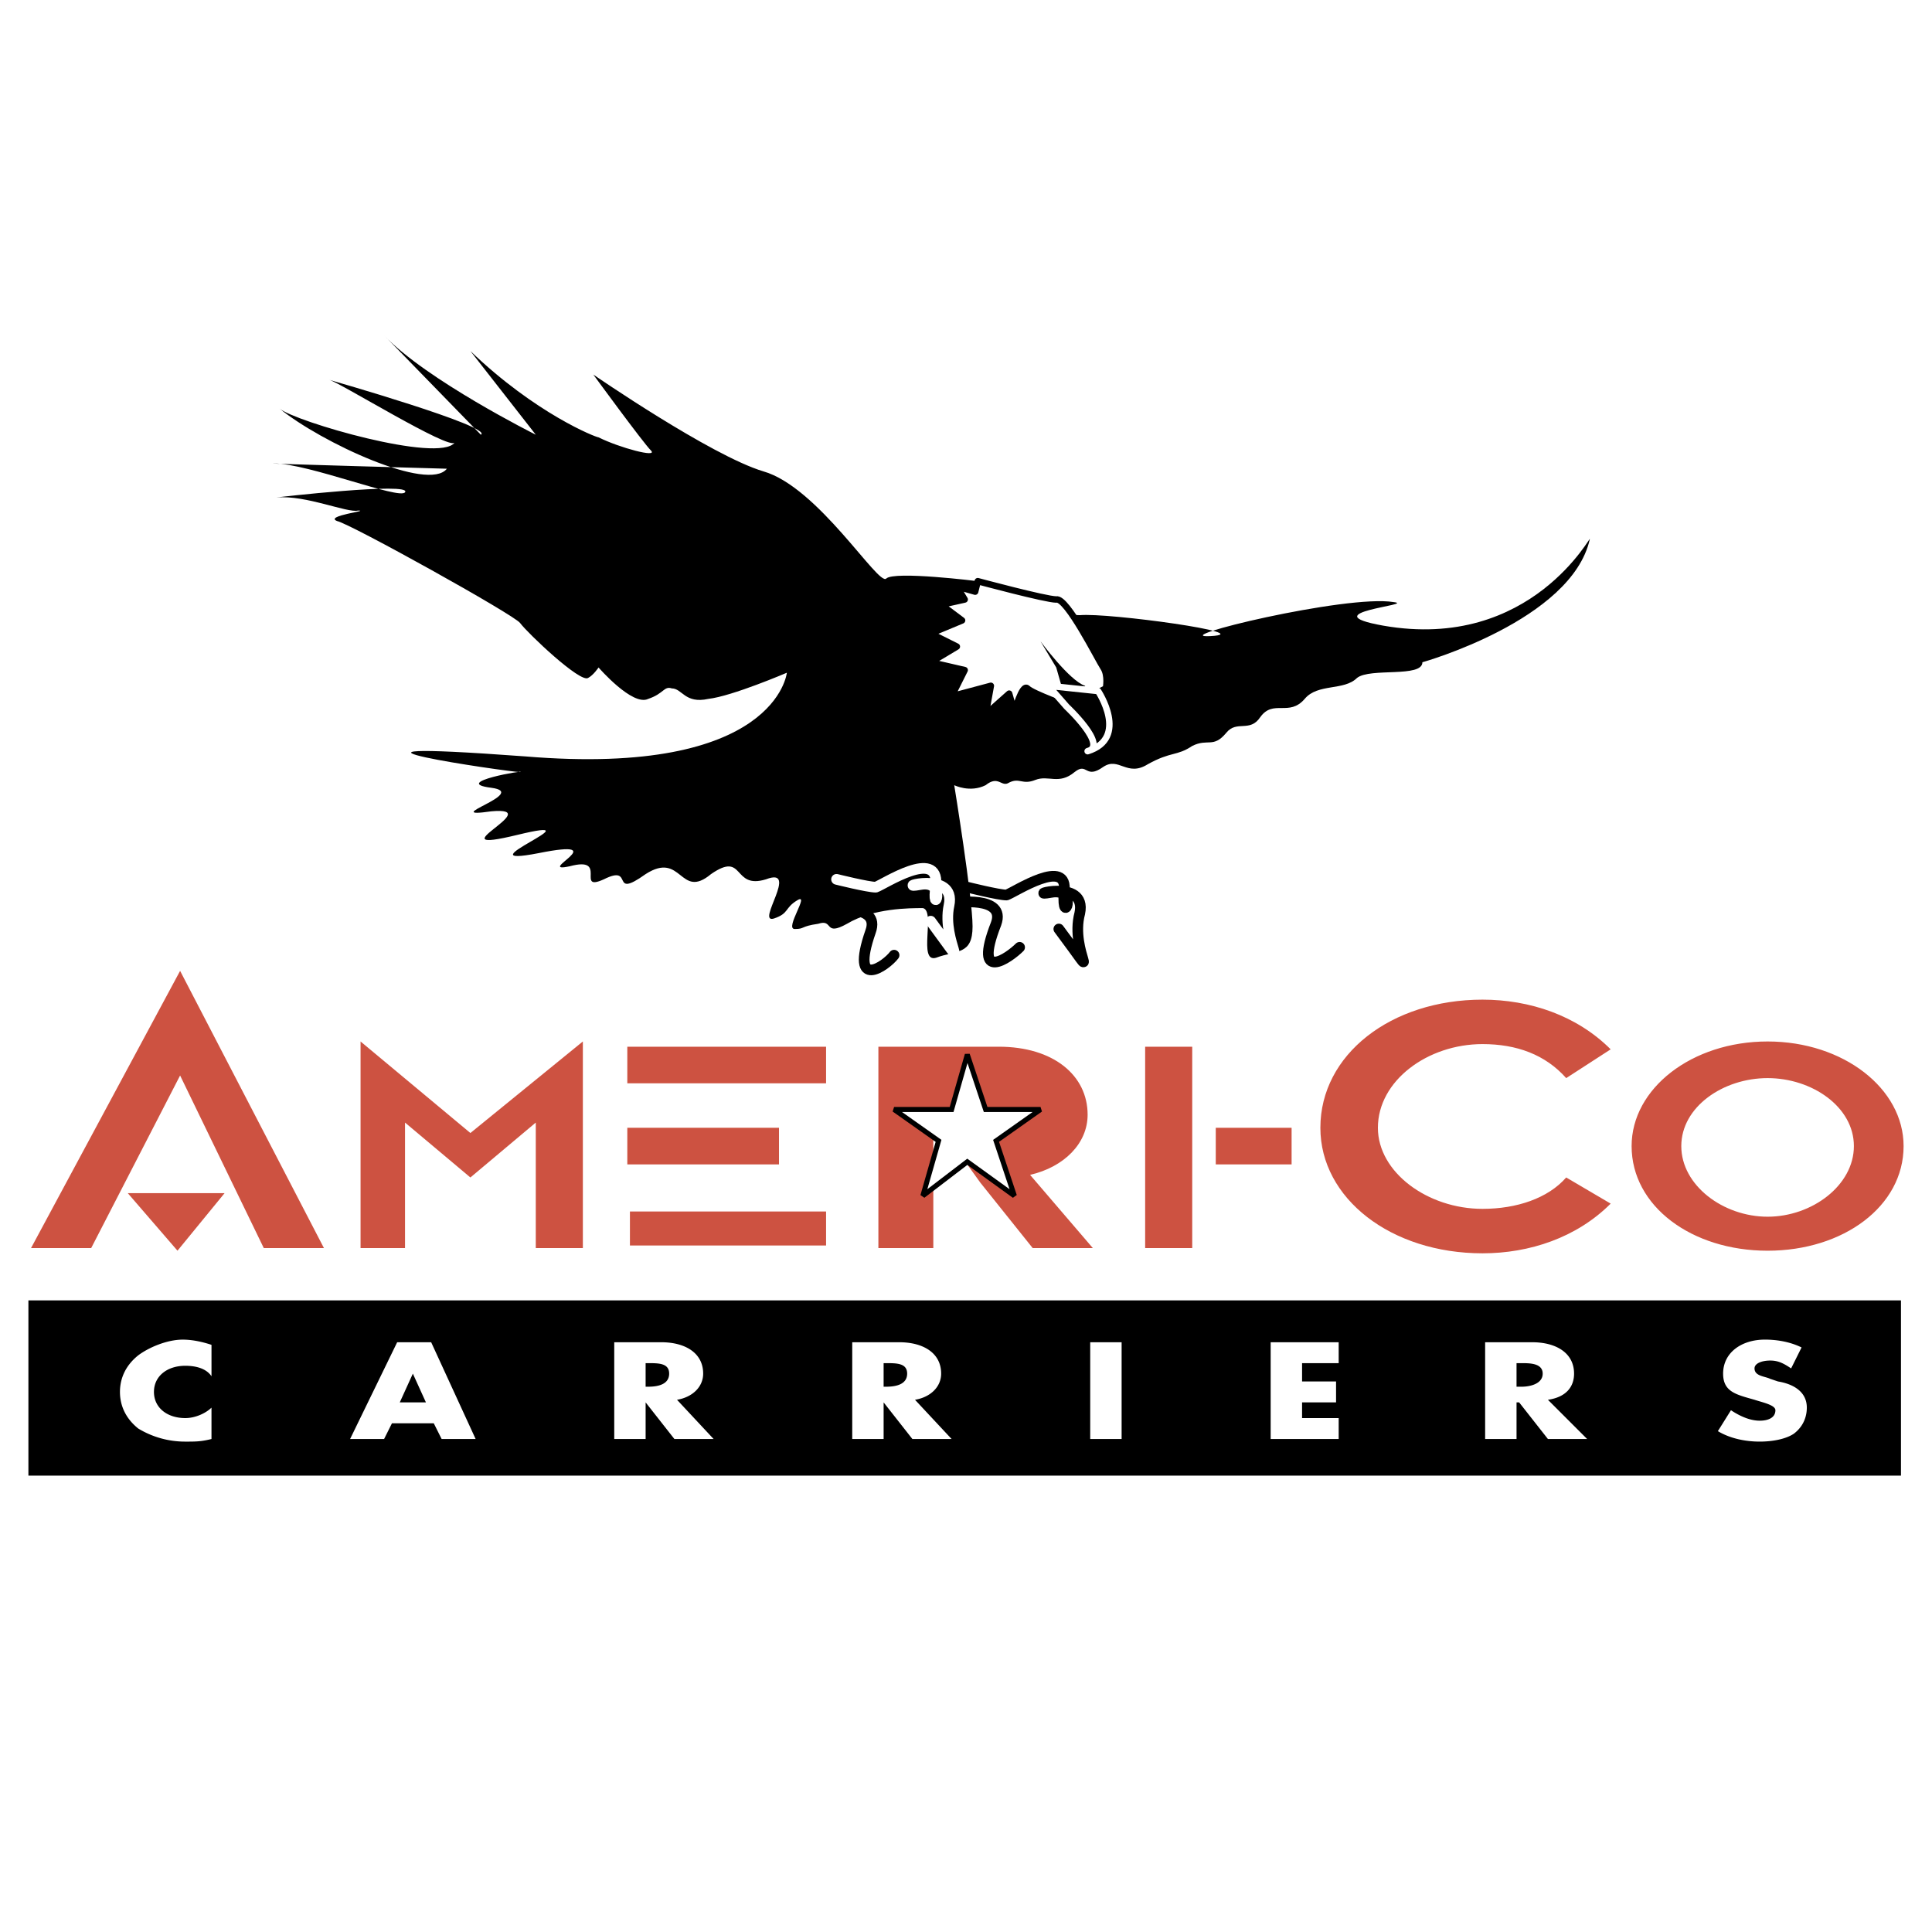 <svg xmlns="http://www.w3.org/2000/svg" width="2500" height="2500" viewBox="0 0 192.756 192.756"><path fill-rule="evenodd" clip-rule="evenodd" fill="#fff" d="M0 0h192.756v192.756H0V0z"/><path d="M97.553 57.985s-8.35-1.044-9.133-.261c-.783.782-6.785-9.133-12.264-10.698-5.218-1.565-16.96-9.654-16.96-9.654s4.958 6.784 5.741 7.567-3.131-.261-5.219-1.305c-.261 0-6.262-2.348-12.785-8.611l6.523 8.35s-10.959-5.479-15.134-9.915c.261.261 9.655 9.915 9.655 9.915 1.305-.782-15.134-5.479-15.134-5.479 1.043.261 12.002 7.045 12.524 6.262-1.565 2.087-15.917-2.087-17.482-3.393 4.175 3.393 14.873 8.35 16.7 6.002 0 0-18.787-.522-17.222-.522 3.393 0 12.525 3.653 13.047 2.87.783-1.044-13.047.522-12.786.522 2.87-.261 7.045 1.565 8.089 1.305 1.305 0-3.392.521-2.087 1.044 1.305.261 17.743 9.393 18.265 10.176.783 1.044 6.002 6.001 6.784 5.479.522-.261 1.044-1.043 1.044-1.043s3.392 3.914 4.958 3.131c1.565-.522 1.565-1.305 2.348-1.044 1.044 0 1.305 1.565 3.653 1.044 2.349-.261 7.828-2.609 7.828-2.609s-1.044 10.437-26.093 8.35c-24.788-1.827-1.565 1.565-.522 1.565.783-.261-7.045 1.044-2.87 1.565 3.914.522-5.479 3.131 0 2.349 5.741-.522-6.001 4.436 2.609 2.348 8.611-2.087-6.001 3.392 2.088 1.827 7.828-1.565-.522 2.087 3.131 1.305 3.914-1.044.522 2.609 3.392 1.305 3.131-1.566.522 2.087 4.175-.522 3.653-2.348 3.392 2.609 6.523 0 3.392-2.348 2.087 1.565 5.479.522 3.392-1.305-1.043 4.436.783 3.914 1.565-.522 1.044-1.044 2.349-1.827 1.304-.783-1.305 2.87-.261 2.87s.522-.261 2.348-.522c1.566-.521.522 1.305 2.87 0 2.609-1.565 6.263-1.565 7.567-1.565 1.305.261-.522 5.479 1.305 4.958 2.087-.783 3.654-.261 3.654-3.131 0-2.871-1.828-14.09-1.828-14.09s1.566.783 3.132 0c1.305-1.044 1.564.261 2.348-.261 1.043-.522 1.305.261 2.609-.261s2.348.522 3.914-.783c1.305-1.044 1.043.783 2.869-.522 1.566-1.043 2.35 1.044 4.438-.261 2.348-1.305 2.869-.783 4.436-1.827 1.564-.783 2.086.261 3.391-1.305 1.045-1.305 2.35 0 3.393-1.565 1.305-1.826 2.871 0 4.436-1.826 1.305-1.566 3.914-.783 5.219-2.088 1.305-1.043 6.523 0 6.523-1.565 0 0 14.873-4.175 16.699-12.264.262-.783-5.74 11.22-20.613 8.61-7.307-1.305 3.393-2.087 1.045-2.348-4.697-.783-22.963 3.653-18.266 3.392 4.957-.261-10.176-2.349-13.047-2.087-2.874-.001-10.178-3.393-10.178-3.393z" fill-rule="evenodd" clip-rule="evenodd"/><path d="M96.508 88.514s3.132.783 3.914.783c.783-.261 6.264-3.914 5.74-.261-.26 3.653 1.566-.522-1.305 0-2.869.521 3.654-1.565 2.871 2.087-1.043 3.914 2.609 7.828-2.088 1.565m-3.913 1.827c-1.043 1.044-4.695 3.653-2.348-2.349 1.043-2.87-4.175-2.087-4.175-2.087" fill="none" stroke="#000" stroke-width="1.065" stroke-linecap="round" stroke-linejoin="round" stroke-miterlimit="2.613"/><path d="M110.338 68.683s.262-1.305-.262-2.087c-.521-.783-3.652-7.045-4.695-6.784-1.045 0-7.828-1.827-7.828-1.827l-.262 1.044-1.827-.522.783 1.305-2.349.522 2.088 1.565-3.131 1.305 2.609 1.305-2.609 1.565 3.392.783-1.305 2.609 3.915-1.044-.521 2.871 2.348-2.088.521 1.827s.783-2.87 1.305-2.348c.521.521 4.176 1.826 4.176 1.826l3.652-1.827z" fill-rule="evenodd" clip-rule="evenodd" fill="#fff" stroke="#000" stroke-width=".644" stroke-linecap="round" stroke-linejoin="round" stroke-miterlimit="2.613"/><path d="M103.814 63.986s2.871 3.914 4.436 4.436c.262.261-2.348 0-2.348 0l-.521-1.826-1.567-2.61zM104.598 68.422l4.957.522c.262 0 3.131 4.697-1.043 6.001 2.088-.522-2.088-4.436-2.088-4.436l-1.826-2.087z" fill-rule="evenodd" clip-rule="evenodd"/><path d="M104.598 68.422l4.957.522s3.131 4.697-1.043 6.001c2.088-.522-2.088-4.436-2.088-4.436l-1.826-2.087z" fill="none" stroke="#fff" stroke-width=".644" stroke-linecap="round" stroke-linejoin="round" stroke-miterlimit="2.613"/><path d="M83.462 87.731s3.131.783 3.914.783c.783-.261 6.262-3.914 6.001-.261-.522 3.653 1.305-.521-1.565 0-2.87.522 3.652-1.565 2.87 2.088-.783 3.653 2.609 7.566-1.827 1.565" fill="none" stroke="#fff" stroke-width="1.065" stroke-linecap="round" stroke-linejoin="round" stroke-miterlimit="2.613"/><path d="M89.203 95.298c-.783 1.044-4.436 3.653-2.349-2.348 1.044-2.871-3.914-2.087-3.914-2.087" fill="none" stroke="#000" stroke-width="1.065" stroke-linecap="round" stroke-linejoin="round" stroke-miterlimit="2.613"/><path fill-rule="evenodd" clip-rule="evenodd" fill="#cd5241" d="M17.969 96.863l14.351 27.658h-6.002l-8.349-17.22-8.872 17.22H3.096l14.873-27.658zM35.973 103.908l10.959 9.133 11.22-9.133v20.613h-4.697v-12.523l-6.523 5.479-6.523-5.479v12.523h-4.436v-20.613zM87.637 117.998V104.43h12.004c5.479 0 8.871 2.871 8.871 6.785 0 2.869-2.35 5.219-5.74 6.002l6.262 7.305h-6.002l-5.219-6.523-4.696-6.523v13.047h-5.48v-6.525zM114.252 104.43h4.697v20.091h-4.697V104.43zM160.697 120.086c-3.393 3.393-8.09 4.957-12.785 4.957-9.133 0-16.178-5.479-16.178-12.523 0-7.307 7.045-12.785 16.178-12.785 4.695 0 9.393 1.564 12.785 4.957l-4.436 2.871c-2.088-2.35-4.957-3.393-8.35-3.393-5.48 0-10.438 3.652-10.438 8.35 0 4.436 4.957 8.088 10.438 8.088 3.393 0 6.523-1.043 8.35-3.131l4.436 2.609zM176.354 103.908c7.566 0 13.568 4.697 13.568 10.438 0 6.002-6.002 10.438-13.568 10.438-7.568 0-13.568-4.436-13.568-10.438-.001-5.741 5.999-10.438 13.568-10.438zm0 17.483c4.436 0 8.609-3.131 8.609-7.045s-4.174-6.783-8.609-6.783-8.611 2.869-8.611 6.783 4.175 7.045 8.611 7.045z"/><path fill-rule="evenodd" clip-rule="evenodd" fill="#cd5241" d="M12.75 119.043l4.958 5.74 4.697-5.74H12.75z"/><path fill-rule="evenodd" clip-rule="evenodd" d="M2.834 147.223H189.66V129.74H2.834v17.483z"/><path d="M21.1 137.309c-.522-.783-1.565-1.045-2.609-1.045-1.827 0-3.131 1.045-3.131 2.609 0 1.566 1.305 2.609 3.131 2.609 1.043 0 2.087-.521 2.609-1.043v3.131c-1.043.26-1.565.26-2.609.26a9 9 0 0 1-4.697-1.305c-1.304-1.043-1.826-2.348-1.826-3.652s.522-2.609 1.826-3.652c1.044-.783 2.871-1.566 4.437-1.566 1.043 0 2.087.262 2.87.521v3.133H21.1zM39.104 142.004l-.783 1.566h-3.392l4.697-9.654h3.392l4.436 9.654h-3.392l-.783-1.566h-4.175zm2.087-4.957l-1.305 2.869h2.609l-1.304-2.869zM71.199 143.57h-3.914l-2.871-3.654v3.654h-3.131v-9.654h4.697c2.348 0 4.175 1.043 4.175 3.131 0 1.305-1.044 2.348-2.609 2.609l3.653 3.914zm-6.785-5.218h.261c1.043 0 2.087-.262 2.087-1.305 0-1.045-1.043-1.045-2.087-1.045h-.261v2.35zM94.943 143.57h-3.914l-2.87-3.654v3.654h-3.131v-9.654h4.696c2.349 0 4.175 1.043 4.175 3.131 0 1.305-1.043 2.348-2.609 2.609l3.653 3.914zm-6.784-5.218h.261c1.043 0 2.087-.262 2.087-1.305 0-1.045-1.044-1.045-2.087-1.045h-.261v2.35zM108.771 133.916h3.133v9.654h-3.133v-9.654zM129.908 136.002v1.828h3.391v2.086h-3.391v1.566h3.653v2.088h-6.786v-9.654h6.786v2.086h-3.653zM158.35 143.57h-3.914l-2.871-3.654h-.26v3.654h-3.133v-9.654h4.697c2.348 0 4.176 1.043 4.176 3.131 0 1.305-.783 2.348-2.609 2.609l3.914 3.914zm-7.045-5.218h.521c.781 0 2.088-.262 2.088-1.305 0-1.045-1.307-1.045-2.088-1.045h-.521v2.35zM178.701 136.525c-.783-.523-1.305-.783-2.088-.783-.781 0-1.564.26-1.564.783 0 .783 1.043.783 1.564 1.043l.783.262c1.566.26 2.871 1.043 2.871 2.609 0 .781-.262 1.826-1.305 2.609-.783.521-2.088.781-3.393.781s-2.871-.26-4.176-1.043l1.305-2.088c.783.521 1.828 1.045 2.871 1.045.783 0 1.564-.262 1.564-1.045 0-.521-1.303-.783-2.086-1.043-1.826-.521-3.131-.783-3.131-2.609 0-2.088 1.826-3.393 4.174-3.393 1.305 0 2.609.262 3.652.783l-1.041 2.089z" fill-rule="evenodd" clip-rule="evenodd" fill="#fff"/><path fill-rule="evenodd" clip-rule="evenodd" fill="#cd5241" d="M121.297 116.172h7.566v-3.652h-7.566v3.652z"/><path fill-rule="evenodd" clip-rule="evenodd" fill="#fff" stroke="#000" stroke-width=".5" stroke-miterlimit="2.613" d="M96.508 105.213l1.828 5.48h5.478l-4.435 3.131 1.826 5.479-4.697-3.391-4.435 3.391 1.565-5.479-4.435-3.131h5.74l1.565-5.48z"/><path fill-rule="evenodd" clip-rule="evenodd" fill="#cd5241" d="M62.848 124.262h19.57v-3.393h-19.57v3.393zM62.587 116.172h15.134v-3.652H62.587v3.652zM62.587 108.084h19.831v-3.654H62.587v3.654z"/></svg>